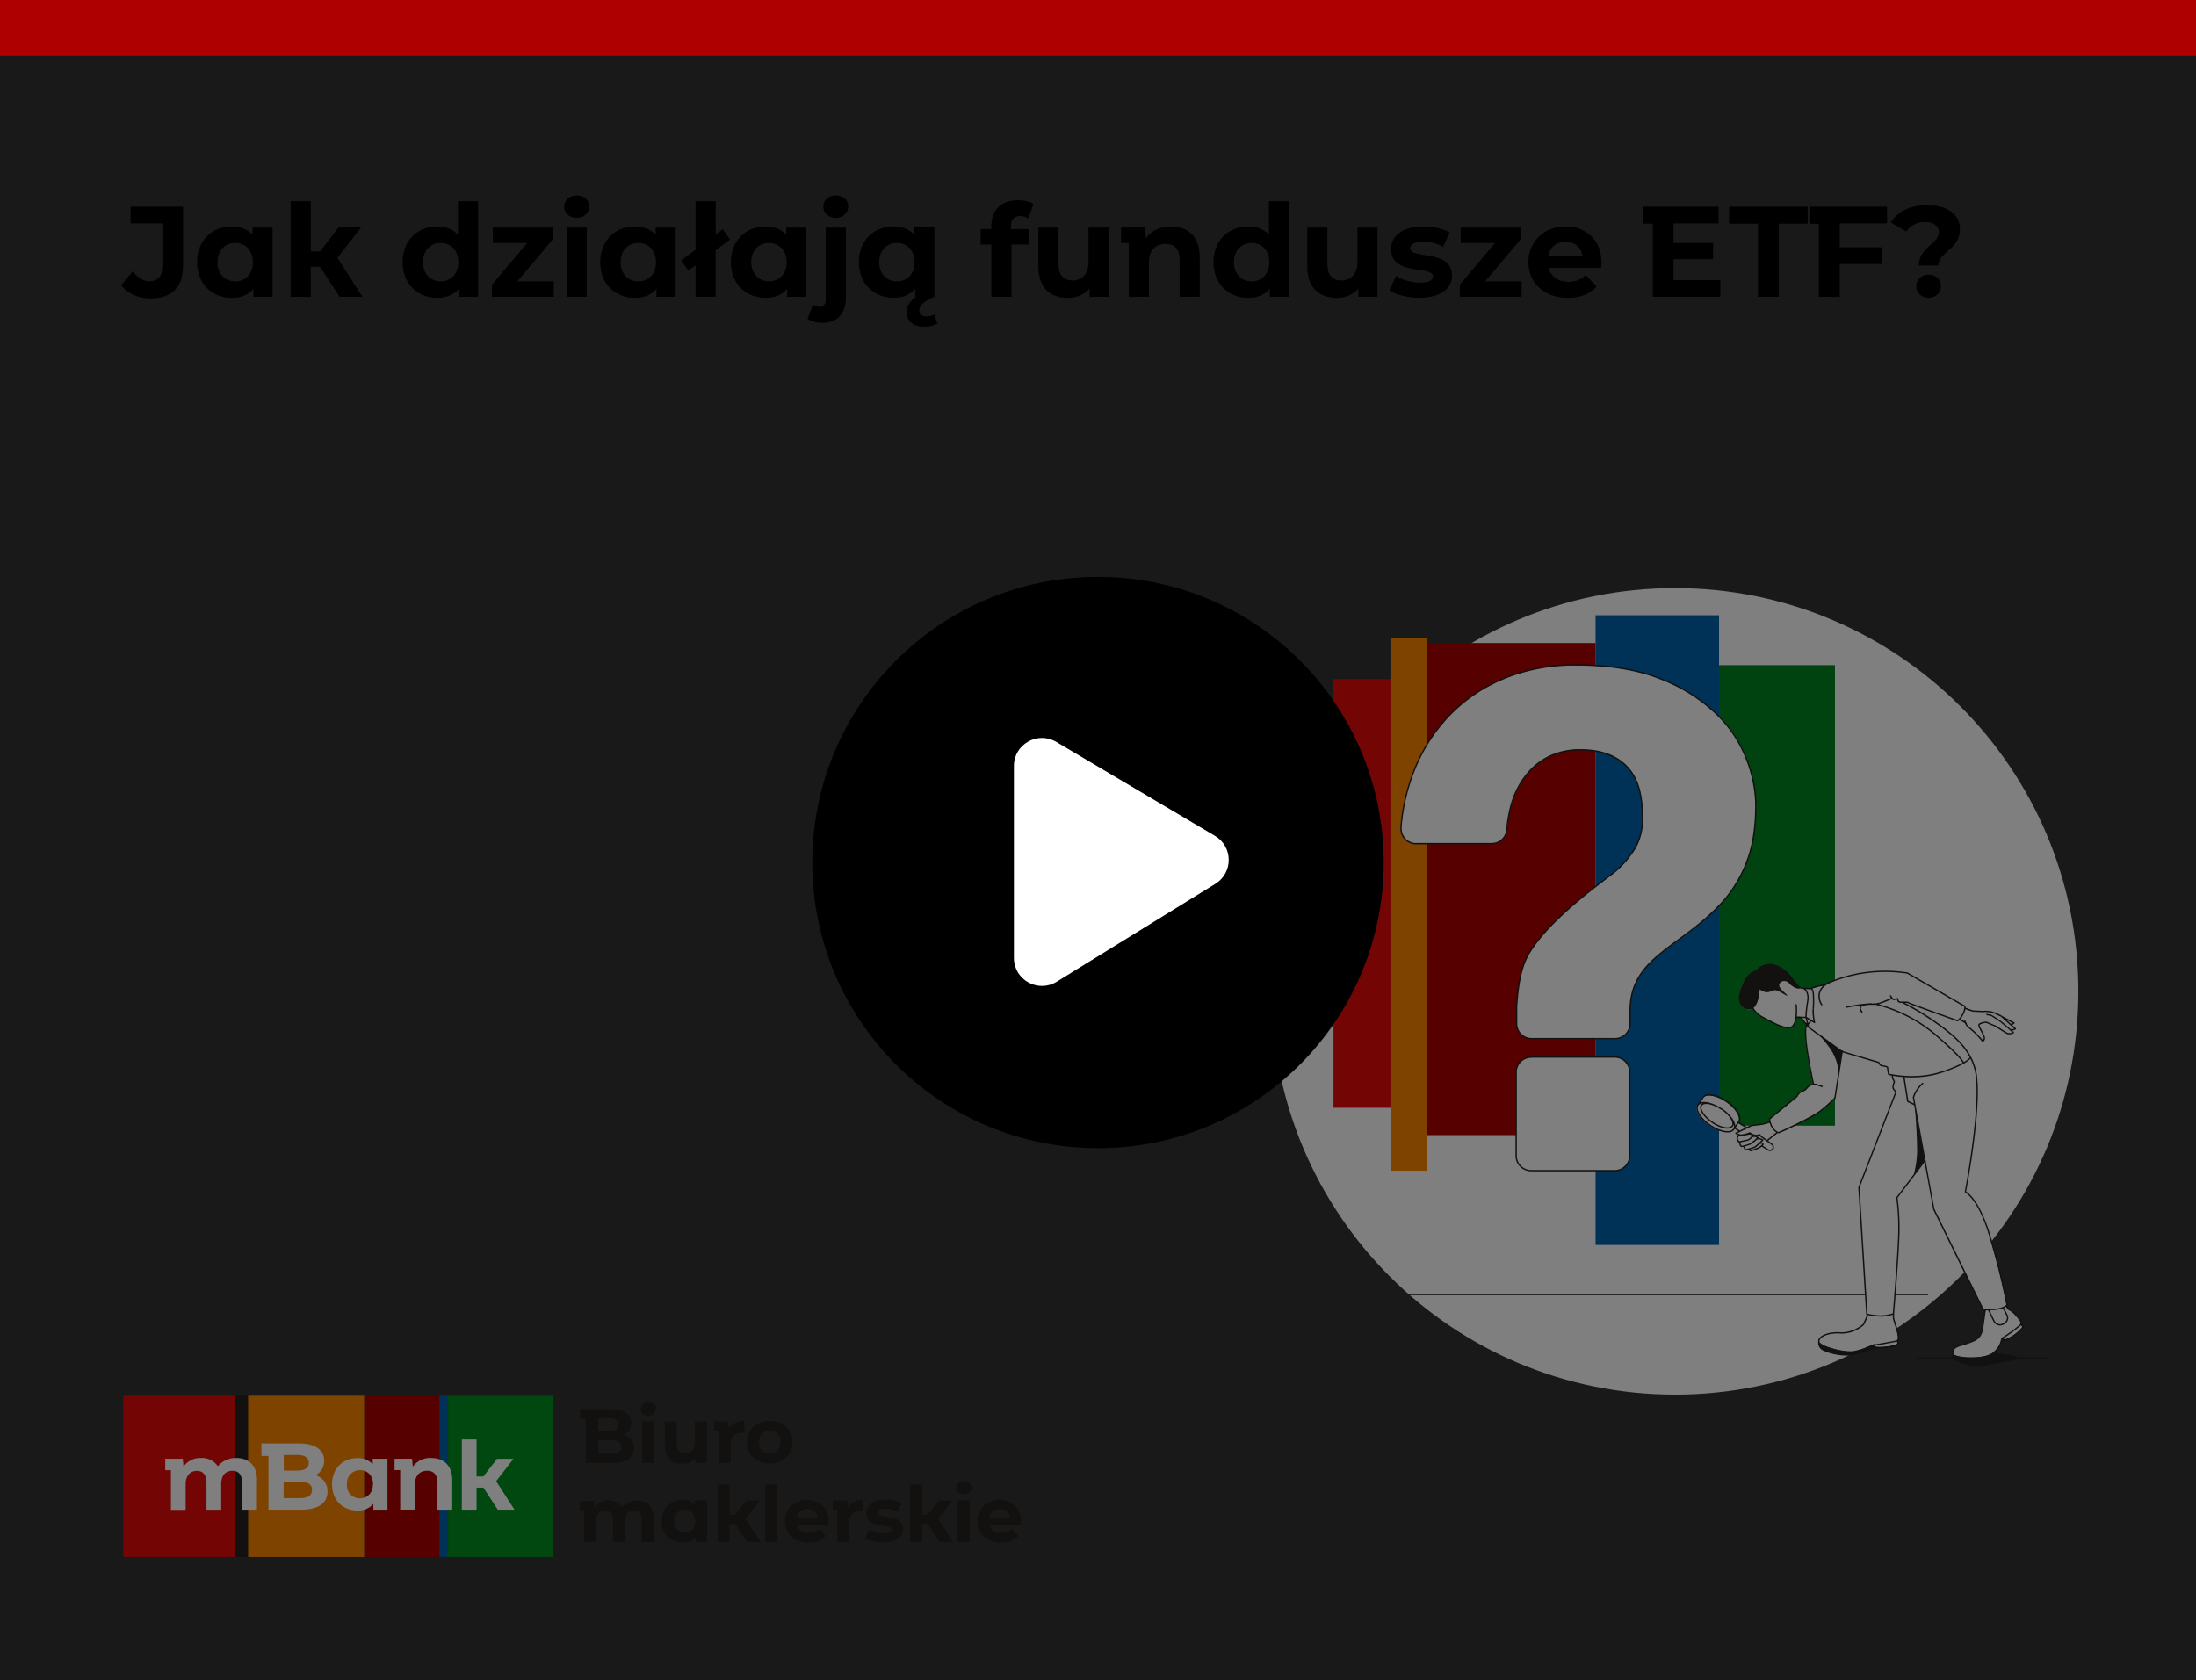 <svg xmlns="http://www.w3.org/2000/svg" viewBox="0 0 392 300"><rect x="0" y="0" width="392" height="300" fill="#333333" stroke="none"/><defs><mask id="a" x="2" y="2" width="388" height="296" maskUnits="userSpaceOnUse"><path fill="#d9d9d9" stroke-width="0" d="M2 2h388v296H2z"/></mask></defs><g mask="url(#a)"><path d="M299 249c39.77 0 72-32.24 72-72s-32.23-72-72-72-72 32.24-72 72 32.24 72 72 72z" fill="#fff"/><path d="M248.22 121.25h-10.18v76.54h10.18v-76.54z" fill="#e90a0a"/><path d="M254.71 113.93h-6.5v95.09h6.5v-95.09z" fill="#ff8600"/><path d="M284.82 114.81h-30.11v87.86h30.11v-87.86z" fill="#ae0000"/><path d="M327.55 118.76h-20.69v82.23h20.69v-82.23z" fill="#008520"/><path d="M306.86 109.85h-22.04v112.43h22.04V109.85z" fill="#0065b1"/><path d="M307.81 160.67c1.71-2.03 3.06-4.35 4-6.84 1.07-2.65 1.61-6.08 1.61-10.19-.07-2.74-.61-5.44-1.61-7.99-1.18-3.07-3-5.84-5.35-8.14a29.971 29.971 0 00-9.94-6.23c-4.11-1.67-9.23-2.51-15.23-2.51-4.4-.06-8.76.76-12.84 2.39-3.7 1.51-7.04 3.77-9.8 6.65-2.75 2.9-4.9 6.32-6.32 10.06a35.84 35.84 0 00-2.24 9.86c-.06.71.17 1.42.64 1.97s1.13.89 1.84.94h13.78c1.4 0 2.57-1.07 2.68-2.47.11-1.37.34-2.72.67-4.04.47-1.9 1.29-3.7 2.42-5.29a11.99 11.99 0 014.12-3.63c1.86-.94 3.92-1.41 6.01-1.36 3.43 0 6.13.95 8.06 2.84 1.93 1.88 2.9 4.84 2.9 8.78.16 2.01-.26 4.02-1.21 5.8-.95 1.59-2.15 3.02-3.55 4.24-.26.23-.81.65-1.57 1.21-3.52 2.68-10.86 8.21-13.98 13.66-1.49 2.55-1.91 6.13-2.13 9.3v3.11a2.69 2.69 0 002.63 2.71h14.88c1.48 0 2.69-1.21 2.69-2.69v-2.21c0-6.4 3.79-9.19 8.58-12.7 3.01-2.08 5.78-4.49 8.26-7.19h.02zm-19.57 28.08h-14.93c-1.48 0-2.67 1.19-2.67 2.67v14.93c0 1.48 1.19 2.67 2.67 2.67h14.93c1.48 0 2.67-1.2 2.67-2.67v-14.93c0-1.48-1.19-2.67-2.67-2.67zm71.74 49.32c.42-.34.81-.71 1.16-1.12l-.38-.55v-.06c.04-.17 0-.35-.09-.5-.29-.43-.62-.83-.98-1.21a3.82 3.82 0 00-1.14-.85h-.04c-.14-.17-.26-.36-.35-.57l-.05-.1.08-.08c-.87-4.55-2.01-9.04-3.41-13.45-1.76-5.23-3.57-6.47-3.91-6.65l-.09-.05v-.11c.25-1.34 2.47-13.3 2.03-19.57a9.76 9.76 0 00-1.03-4.17c-.98-1.93-2.55-3.85-7.03-6.91a46.543 46.543 0 00-4.9-2.92l-.53-.27h.61c.28-.04.56 0 .82.11.25.17 4.56 1.72 8.72 3.19 0 0 .07-.06.18-.17l.08-.08 1.21.73v.04c.14.33.38.61.69.8.85.7 1.63 1.48 2.32 2.33.23-.22.3-.56.16-.85-.15-.36-.32-.71-.5-1.06-.16-.26-.29-.55-.39-.83-.08-.38.49-.53 1.08-.66.39.02.76.13 1.09.34.26.13.52.23.8.31h.04c.15.1 1.51.98 1.98 1.27.37.16.79.12 1.12-.1l-.54-.47h.36c.19-.02.36-.08.53-.16l-.8-.72.25-.08c.12-.05.23-.11.33-.19l-2.06-1.08-.16-.13s-.85-.41-1.28-.61c-.59-.23-1.23-.32-1.86-.26-.35 0-.7 0-1.04-.04a6.46 6.46 0 00-.88 0c-.41-.1-.82-.23-1.21-.42l-.26-.1v-.34l-10.25-5.93c-4.61-.71-9.34-.16-13.67 1.6-.37.14-.71.33-1.03.57l-.09.07-.09-.07c-.78.14-1.55.35-2.3.61h-.04l-2.05-.25-.04-.07c-.11-.16-.23-.32-.37-.46-.33-.35-.63-.73-.91-1.11-.85-1.21-2.53-2.46-4-2.46h-.08c-.92.04-1.78.47-2.36 1.18l-.04.05h-.06c-.25.04-1.58.34-2.52 2.91-.53 1.45-.45 2.68.22 3.39.4.44 1.02.61 1.59.44.06-.02.12-.05.18-.08l.12-.07.07.11c.42.62.98 1.13 1.65 1.48l.49.25.08.04c1.29.7 2.9 1.56 3.97 1.56.29.02.58-.08.78-.28.34-.44.55-.98.58-1.54v-.13h.85v.12l1.01 1.3v.08c-.06.26-.11.52-.14.77-.28 2.33 1.21 9.07 1.34 9.8l.04.16h-.16c-.26.04-.51.14-.72.31-.14.11-.28.23-.38.37-.17.23-.41.4-.7.46-.44.17-.8.51-.99.94l-.04.05-4.84 3.99c0 .11.02.23.05.34v.13l-1.31.37-1.97.23-.98.48-1.43-.99.08-.12c.52-.8-.48-2.42-2.21-3.57-.77-.55-1.66-.92-2.59-1.1-.76-.11-1.31.03-1.56.41l-.91 1.35c-.26.38-.17.96.23 1.64a7.333 7.333 0 004.5 3.02c.77.13 1.36 0 1.61-.39l.18-.26.85.61-.55.26c.13.07.26.14.39.2l.17.06-.37.61a2 2 0 00.27.66h.28l-.05.2c-.02.05-.02.11 0 .17.11.37.23.45.34.47.08 0 .16-.02.23-.04l.3-.08-.12.28c.11.35.24.44.34.46.15-.01.29-.05.44-.1l.12-.04.06.11c.04.1.13.17.23.2.34-.09.67-.2.98-.34h.04c.19-.07.35-.14.42-.16.14-.06.26-.14.37-.25l.09-.08.1.08 1.04.68a.603.603 0 00.64-.98l-.85-.8 1.85-1.51.08.04c.08.04.17.08.26.09.04 0 5.96-2.66 7.56-3.96.87-.7 1.69-1.44 2.47-2.23 0 0 .32-2.06.68-4.43v-.05l.61-3.92 6.58 1.95.03.06c.05.12.26.52.61.53.31.01.62.1.89.24l.05.04v.08c.05.41.11.81.2 1.21.19.02.38.05.56.09h.15l-.08.47.38.74v.06c-.19.35-.25.74-.19 1.13.09.14.24.36.43.61l.05.07-6.65 17.08 1.41 22.64h.05l.17.04-.06.16c-.2.58-.44 1.15-.73 1.69a5.91 5.91 0 01-4.16 1.52c-2-.12-3.19.46-3.63.98-.15.16-.21.39-.16.61.18.64 3.36 1.72 5.53 1.72.27 0 .53-.02.8-.06 1.05-.19 2.07-.54 3.02-1.02l.34-.16.12-.05.28.47s.46.04 1.03.04c.49 0 .97-.04 1.45-.13.52-.1 1.03-.25 1.52-.47l-.1-.64.04-.05c.11-.13.16-.31.14-.48-.06-.5-.16-1-.31-1.48-.09-.29-.18-.61-.27-.85-.14-.43-.26-.82-.35-1.16v-.77c.04-.49.97-11.65.97-15.05.01-1.88-.1-3.76-.34-5.62v-.06l5.08-6.7 1.58 8.72 8.8 17.99h.34v.18c-.04.24-.32 2.36-.38 2.65-.01.13-.04.25-.07.37a2.742 2.742 0 01-1.7 2.42c-.62.28-1.26.5-1.91.7-1.26.4-1.76.61-1.67 1.55 0 .11.13.21.35.31.95.3 1.94.43 2.93.4 1.72 0 3.16-.31 3.83-.83.76-.53 1.29-1.33 1.51-2.23.03-.13.07-.25.13-.37l.13-.27.28.57.17-.08c.71-.29 1.39-.67 2-1.14V238z" fill="#fff"/><path d="M250.08 147.71h-.12.12zm8.57-19.92l-.08-.08.09.08zm9.8-6.65l-.04-.11.05.11zm43.36 32.72l-.11-.04.11.04zm-19.87-2.56l.1.06-.11-.06zm1.21-5.81h-.12.12zm-19.81 43.24v-.12c-.05 0-.1.04-.11.08l.11.04zm40.67 13.77c-.05-.04-.13-.03-.17.02s-.03.13.02.17l.14-.19zm2.24 1.79l-.07.1.06-.1zm-1.63.23c-.05-.04-.13-.02-.17.04-.04.05-.02.13.04.17l.13-.2zm-4.12-4.15c-.05-.04-.13-.02-.17.04s-.02.13.04.17l.13-.2zm1.18 1.06c.05.04.13.02.17-.04.04-.05.02-.13-.04-.17l-.13.2zm-1.29.6c.05.04.13.02.17-.04.04-.05.02-.13-.04-.17l-.13.2zm-.69-.74c-.05-.04-.13-.02-.17.04-.04.05-.02.13.04.17l.13-.2zm-6.71-4.06c-.04.05-.02.13.03.17.05.04.13.02.17-.03l-.2-.13zm6.4 4.32c-.04.05-.02.13.03.17.05.04.13.02.17-.03l-.2-.13zm-2.11-3.57l.07-.1s-.08-.02-.11-.01c-.04.02-.07.05-.07.09l.12.02zm-.01.04l-.07.1s.08.02.11.01c.04-.02.07-.05.07-.09l-.12-.02zm.01-.04l.07-.1s-.08-.02-.11-.01c-.04.02-.07.05-.07.09l.12.02zm-.01.04l-.07.1s.08.02.11.01c.04-.02.07-.05.07-.09l-.12-.02zm16.33-4.38c.01.07.08.11.14.09a.11.11 0 00.09-.14l-.23.05zm-.98-10.86c.01-.07-.02-.13-.09-.14-.07-.01-.13.03-.14.09l.23.05zm2.61 11.31c.06.02.13-.01.15-.08a.116.116 0 00-.08-.15l-.08.23zm-.66-.34l-.05.11h.01l.04-.11zm-2.78 1.03l-.03-.11h-.01l.05.11zm-1.03.98l.08.09.04-.04-.11-.05zm-4.88 4.01l-.08-.09s-.05.06-.04.1h.12zm.57 1.64l-.1.07.1-.07zm1.05.83v.12s.03 0 .05-.01l-.05-.11zm7.58-3.97l-.07-.1.08.1zm2.48-2.24l.08.08s.03-.04.03-.07l-.12-.02zm1.42-8.36a.125.125 0 00-.1-.14.125.125 0 00-.14.1l.23.04zm-15.12 16.52c-.05.04-.06.11-.02.17.04.05.11.06.17.02l-.15-.19zm.58-.11l.04-.11-.04.11zm.27.24l.09.08s.04-.09.01-.14l-.11.06zm-.7.6l.05.11h.02l-.06-.1zm-1.48.53v.12h.04l-.04-.11zm-.19-.36c-.02-.06-.1-.09-.16-.06s-.09.1-.06.16l.22-.1zm1.12-1.8c-.06.02-.1.09-.07.16.02.06.09.1.16.07l-.08-.23zm.65.02l.04-.11h-.03v.12zm.56.22l.09.08s.04-.07.03-.11c0-.04-.04-.07-.07-.08l-.04.11zm-1.41 1.28l.04.11.04-.02-.07-.1zm-1.57.47v.12h.03l-.03-.11zm-.25-.54c-.02-.07-.08-.1-.15-.08a.12.12 0 00-.08.15l.23-.07zm1.21-1.89c-.06.02-.1.09-.07.15.02.06.09.1.15.07l-.08-.23zm.65.03l.04-.11h-.04v.12zm.51.26l.08.08s.04-.06.04-.1c0-.04-.02-.07-.05-.09l-.06.1zm-1.3 1.09l.04.11s.02 0 .03-.01l-.07-.1zm-1.57.47v.12h.03l-.03-.11zm-.19-.77s.04-.13 0-.17a.124.124 0 00-.17 0l.17.17zm-.26-1.2c.04-.05.02-.13-.04-.17-.05-.04-.13-.02-.17.04l.2.13zm-.41.44l-.1-.06s-.02.06-.01.09l.11-.03zm.28.71l-.11.06s.04.04.07.05l.04-.11zm1.66-.32l.02.12s.03 0 .04-.02l-.07-.1zm.9-.77h.12s0-.05-.02-.07l-.1.07zm-1.94-.27c-.07 0-.11.06-.11.13s.06.11.13.11l-.02-.24zm6.3-.19c.05-.04.06-.12.02-.17a.125.125 0 00-.17-.02l.15.19zm-1.85 1.18c-.05.04-.06.12-.02.17.04.05.12.06.17.02l-.15-.19zm-1.2-.78c.06-.02.1-.09.07-.16a.118.118 0 00-.16-.07l.08.23zm-1.85-.45l.08-.09s-.08-.04-.12-.02l.04.11zm-1.54.4v.12h.01l-.02-.12zm-.97-.35l-.05-.11s-.07.05-.07.1.02.08.05.11l.07-.1zm2.82-1.38v-.12s-.04 0-.05.01l.05.11zm1.94-.23v.12h.03l-.04-.11zm1.34-.25c.07-.02.1-.08.08-.15-.02-.07-.08-.1-.15-.08l.07.23zm6.94-17.15c-.05-.04-.13-.02-.17.02-.04.05-.02.13.02.17l.14-.19zm5.93 4.45l-.07.1.04.02.04-.11zm6.54 1.93l.11-.04s-.04-.06-.08-.07l-.04.11zm1.56.91l-.11-.02v.04h.12v-.02zm.2 1.21l-.12.02s.04.08.09.09l.03-.11zm14.61-2.86c.02-.06 0-.13-.07-.16-.06-.02-.13 0-.16.07l.23.08zm-26.12-12.99c.07-.01.11-.07.1-.14s-.07-.11-.14-.1l.04.23zm-2.43.37c-.06.02-.1.09-.08.15.02.07.09.1.15.08l-.08-.23zm10.32 58.36c.02-.06-.01-.13-.07-.15-.06-.02-.13.01-.15.07l.23.08zm-.88 1.77l.08.09s.02-.02.03-.04l-.11-.05zm-1.59 4.83l.02.12-.02-.12zm3.44-1.21l.1-.06c-.03-.05-.1-.07-.16-.04l.05.11zm.27.45l-.1.06s.05.05.09.05v-.12h.01zm2.51-.08l.02.12-.02-.12zm1.54-.47l.05.11s.08-.07.07-.13l-.12.02zm-.08-.66l-.09-.08s-.04.06-.03.1h.12zm-.74-4.02h-.12v.03l.11-.03zm.12-.76c0-.07-.05-.12-.12-.12s-.12.05-.12.12h.24zm16.37-.65c0-.07-.04-.13-.1-.14-.07 0-.13.04-.14.1l.24.03zm3.26 5.45l-.11.05c.03.05.1.08.16.05l-.05-.11zm3.4-2.39l.09.08s.04-.1 0-.14l-.1.07zm-.39-.57l-.11-.03s0 .07.02.1l.1-.07zm-.08-.56l.1-.07-.1.07zm-.99-1.21l-.09.08.08-.08zm-1.15-.87l-.1.08.04.04.05-.11zm-.28-.66c-.03-.06-.1-.08-.16-.06-.06.03-.08.1-.05.16l.22-.1zm-.8-51.66c-.06-.03-.13 0-.16.05-.03.06 0 .13.05.16l.11-.21zm2.07 1.22l.08.09s.05-.07.04-.1-.03-.08-.07-.1l-.05.11zm-.57.12a.12.12 0 10-.07.23l.07-.23zm-8.14-2.86c-.06-.02-.13 0-.16.07-.02.06 0 .13.07.16l.09-.22zm1.38.62l-.04.11h.04v-.12zm1.93.06v.12h.01v-.12zm1.87.26l.05-.11-.04.11zm1.29.61l.08-.09s-.02-.01-.03-.02l-.05.11zm2.47 2.23l.06.1s.05-.05.06-.09c0-.04-.01-.07-.04-.1l-.08.09zm-.9.03c-.07-.01-.13.02-.14.09-.01.07.02.13.09.14l.05-.23zm-4.16-2.71c-.07-.01-.13.03-.14.09-.01.07.02.13.09.14l.05-.23zm.79.3l.07-.1-.04-.02-.02.11zm3.93 3.05l.07.1s.05-.05.05-.09c0-.04-.01-.07-.04-.1l-.08.09zm-1.21.11l-.06.1h.01l.05-.11zm-2.01-1.28l.07-.1-.04-.02-.03.12zm-2.06 1.84l-.11.04v.02l.11-.05zm-.21.87l-.1.07s.11.06.16.02l-.07-.1zm-2.3-2.33l.08-.09h-.01l-.07.1zm-.76-1.31a.11.11 0 00-.14-.09.11.11 0 00-.09.14l.23-.05zm-25.77-2.81c.04.05.11.07.17.04.05-.04.07-.11.04-.17l-.2.13zm15.39-5.71l.06-.1s-.02-.01-.04-.01l-.02.12zm10.28 5.95h.12s-.02-.08-.06-.1l-.06.1zm-.41 1.42l-.1-.07v.01l.11.05zm-.89 1.13l-.04.11s.08 0 .11-.02l-.07-.1zm-11.87-4.48a.117.117 0 00-.16-.05c-.06.03-.08.1-.05.16l.22-.1zm23.26 58.77s.05-.12 0-.17a.115.115 0 00-.17 0l.16.18zm-1.6 1.15l.07.1-.07-.1zm-1.82 1.11c-.05.04-.07.11-.03.17.04.05.11.07.17.03l-.14-.2zm-2.31-4.92c-.03-.06-.1-.09-.16-.06s-.08.1-.06.16l.22-.1zm2.38 2.56v-.12s-.04 0-.05.01l.05.11zm.05 0v.12s.04 0 .06-.01l-.06-.11zm.19-2.88c-.03-.06-.1-.08-.16-.06-.06.03-.08.1-.06.16l.22-.1zm-23.25 6.47c-.07 0-.11.07-.11.13 0 .07.07.11.13.11l-.02-.24zm4.28-.52c.07-.02.1-.08.09-.14a.12.12 0 00-.14-.09l.06.23zm-26.05-60.12c-.02-.06-.1-.09-.16-.07s-.09.1-.07.16l.22-.09zm8.01.02c0-.07-.07-.11-.13-.11-.07 0-.11.07-.11.13l.24-.03zm.22-3.29c-.06-.02-.13 0-.16.07-.02.06 0 .13.07.16l.08-.22zm.89.34v.12h.02l-.02-.12zm.54 5.2h-.12s.02.08.06.1l.06-.1zm1.52.92l-.06.1s.1.02.13 0a.13.13 0 00.05-.13l-.11.03zm-.41-6.1c-.04-.06-.11-.08-.16-.04s-.08.11-.04.16l.2-.12zm-1.94 5.1c-.04-.05-.11-.06-.17-.02-.05.04-.06.11-.02.17l.19-.15zm1.28 1.83l-.1.07s.1.06.15.04c.05-.02.08-.08.07-.14l-.11.03zm-.45-1.75l.11-.03a.117.117 0 00-.11-.09v.12zm-1.77-.12c-.07 0-.12.05-.12.12s.05.12.12.12v-.24zm2.77-4.87c.07 0 .12-.05.13-.11a.13.13 0 00-.11-.13v.24zm-1.53-.32a.13.13 0 00-.13.11c0 .07.05.12.11.13v-.24zm10.41 4.43c.04.05.11.06.17.02.05-.04.06-.11.02-.17l-.19.15zm5.55-2.45c.06-.03.08-.1.05-.16s-.1-.08-.16-.05l.11.22zm-8.19 1.36c-.07.01-.11.07-.1.14.01.07.07.11.14.1l-.04-.23zm3.29-.37v-.12.12zm1.17.04c.07 0 .11-.06.11-.13s-.06-.11-.13-.11l.02.24zm9.21 14.18s.05-.12.01-.17c-.04-.05-.12-.05-.17-.01l.16.18zm-1.74 2.39l-.11-.04v.06l.12-.02zm3.63 19.96l-.12.02s0 .02.01.03l.11-.05zm8.85 17.99l-.11.05s.07.07.11.07v-.12zm4.23-.87l.09.08s.04-.07.02-.1l-.12.02zm-7.43-20.19l-.12-.02c-.01.05.02.11.07.13l.05-.11zm2.04-19.67h-.12.12zm-13.15-14.24c-.06-.03-.13 0-.16.05-.03.06 0 .13.05.16l.11-.22zm4 28.37c.04-.05.03-.13-.02-.17a.125.125 0 00-.17.02l.19.14zm-5.11 6.58l-.1-.07s-.02.06-.02.09l.12-.02zm-.62 20.71l.04.11s.07-.05.08-.1h-.12zm-4.75.09h-.12c0 .06.04.11.09.11l.02-.11zm-1.41-22.64l-.11-.04v.05h.12zm6.6-17.03l.11.04s0-.08-.02-.12l-.1.07zm-.27-1.86l.11.04s.01-.07 0-.1l-.11.05zm-.38-.75l-.12-.02s0 .05.01.07l.11-.05zm.18-.36a.125.125 0 00-.1-.14.125.125 0 00-.14.1l.24.04zm2 .15c-.01-.07-.07-.11-.14-.1-.07.01-.11.07-.1.14l.24-.04zm.57 4.48l-.12.02s.03.07.07.09l.05-.11zm1.23.71c.06.03.13 0 .16-.06s0-.13-.06-.16l-.1.22zm8.1-15.46a.125.125 0 00-.16.04c-.04.06-.01.13.04.16l.12-.21zm1.05.89c.06.04.13.01.16-.04s.01-.13-.04-.16l-.12.21zm-28.17-.06c-.07 0-.12.05-.12.12s.05.12.12.12v-.24zm.66-.52c.03-.06 0-.13-.05-.16-.06-.03-.13 0-.16.05l.22.11zm11.19-3.09c-.07-.02-.13.02-.14.09s.02.13.09.14l.05-.23zm15.78 10.68c-.01.07.03.13.1.14.07.01.13-.03.14-.1l-.23-.05zm-8.03 52.57c-.07 0-.12.05-.12.12s.05.12.12.12v-.24zm23.06.24c.07 0 .12-.05.12-.12s-.05-.12-.12-.12v.24zm-27.16-11.59c-.07 0-.12.05-.12.12s.05.12.12.12v-.24zm5.83.23c.07 0 .12-.05.12-.12s-.05-.12-.12-.12v.24zm-92.61-.23c-.07 0-.12.05-.12.12s.05.12.12.12v-.24zm81.4.23c.07 0 .12-.05.12-.12s-.05-.12-.12-.12v.24zm-80.08-80.72c-.68 0-1.34-.28-1.82-.76l-.17.17c.53.53 1.24.83 1.99.83v-.24zm-1.83-.77c-.48-.49-.75-1.15-.75-1.83h-.24c0 .75.29 1.47.82 2l.17-.17zm-.75-1.83v-.22h-.24v.22h.24zm0-.2a35.55 35.55 0 012.23-9.82l-.22-.08c-1.21 3.17-1.97 6.5-2.24 9.89l.24.02zm2.23-9.82c1.42-3.73 3.56-7.13 6.31-10.02l-.17-.17a30.237 30.237 0 00-6.35 10.1l.22.08zm6.31-10.02c2.75-2.87 6.08-5.12 9.76-6.62l-.09-.22a28.684 28.684 0 00-9.85 6.68l.17.17zm9.76-6.63a33.15 33.15 0 0112.79-2.41v-.24c-4.41-.05-8.79.77-12.88 2.43l.09.22zm12.79-2.41c6.01 0 11.07.84 15.18 2.51l.09-.22c-4.15-1.69-9.24-2.53-15.27-2.53v.24zm15.19 2.51c3.68 1.41 7.05 3.54 9.89 6.27l.17-.17c-2.87-2.75-6.26-4.9-9.98-6.32l-.08.22zm9.89 6.27c2.35 2.27 4.16 5.03 5.32 8.09l.22-.08a22.723 22.723 0 00-5.38-8.18l-.17.17zm5.33 8.09c1 2.54 1.54 5.23 1.61 7.96h.24c-.07-2.76-.61-5.48-1.62-8.04l-.22.09zm1.6 7.95c0 4.12-.54 7.51-1.61 10.15l.22.09c1.09-2.68 1.63-6.1 1.63-10.24h-.24zm-1.6 10.16c-.94 2.47-2.28 4.76-3.98 6.78l.19.16c1.71-2.04 3.07-4.36 4.02-6.85l-.22-.08zm-3.98 6.77c-3.78 4.31-7.97 6.77-11.24 9.43-1.64 1.33-3.04 2.7-4.04 4.37s-1.58 3.64-1.58 6.15h.24c0-2.47.58-4.39 1.55-6.02.98-1.64 2.36-2.99 3.98-4.31 3.25-2.63 7.48-5.14 11.27-9.46l-.18-.16zm-16.86 19.96v2.21h.24v-2.21h-.24zm0 2.21a2.57 2.57 0 01-2.57 2.57v.24c1.55 0 2.81-1.26 2.81-2.81h-.24zm-2.58 2.57H273.4v.24h14.88v-.24zm-14.88 0a2.56 2.56 0 01-2.56-2.57h-.24c0 1.55 1.25 2.81 2.8 2.81v-.24zm-2.56-2.57v-3.1h-.24v3.1h.24zm0-3.09c.25-3.7.74-6.88 2.11-9.23l-.21-.12c-1.4 2.41-1.89 5.65-2.14 9.34l.24.02zm2.11-9.24c1.91-3.28 5.41-6.65 8.63-9.37 1.61-1.36 3.14-2.56 4.37-3.49 1.22-.94 2.14-1.61 2.51-1.94l-.16-.18c-.36.32-1.27.99-2.5 1.93s-2.77 2.14-4.38 3.5c-3.23 2.72-6.76 6.13-8.69 9.44l.21.12zm15.52-14.81c1.41-1.22 2.62-2.66 3.58-4.26l-.2-.13c-.94 1.58-2.14 3-3.53 4.21l.16.18zm3.58-4.26c.96-1.8 1.39-3.84 1.22-5.87l-.24.02c.16 1.99-.26 3.98-1.19 5.74l.21.11zm1.22-5.87c0-3.97-.97-6.94-2.94-8.86l-.17.17c1.9 1.87 2.87 4.75 2.87 8.69h.24zm-2.93-8.86c-1.96-1.92-4.69-2.87-8.15-2.87v.24c3.41 0 6.07.94 7.98 2.8l.17-.17zm-8.15-2.87c-2.11-.05-4.19.41-6.06 1.37l.11.22c1.84-.94 3.88-1.4 5.95-1.34v-.24zm-6.06 1.37c-1.66.88-3.08 2.14-4.16 3.67l.2.14c1.06-1.5 2.46-2.73 4.08-3.59l-.11-.21zm-4.17 3.67a15.741 15.741 0 00-2.44 5.33l.23.06c.46-1.88 1.28-3.67 2.4-5.25l-.2-.14zm-2.44 5.33c-.34 1.34-.56 2.7-.67 4.07l.24.02c.11-1.36.33-2.71.67-4.03l-.23-.06zm-.67 4.06a2.562 2.562 0 01-2.51 2.31v.24c1.43-.03 2.6-1.11 2.75-2.53l-.24-.02zm-2.51 2.32h-13.57v.25h13.57v-.25zm7 38.34h14.89v-.24h-14.89v.24zm14.89 0c.68 0 1.33.26 1.81.74l.17-.17c-.53-.53-1.24-.82-1.99-.82v.24zm1.81.75c.48.48.76 1.13.76 1.81h.24c0-.74-.3-1.46-.83-1.98l-.17.17zm.76 1.81v14.92h.24v-14.92h-.24zm0 14.92a2.57 2.57 0 01-2.57 2.57v.24c1.55 0 2.81-1.26 2.81-2.81h-.24zm-2.57 2.57h-14.9v.24h14.9v-.24zm-14.9 0a2.57 2.57 0 01-2.57-2.57h-.24c0 1.55 1.25 2.81 2.81 2.81v-.24zm-2.57-2.57v-14.9h-.24v14.9h.24zm0-14.89a2.56 2.56 0 012.57-2.56v-.24c-1.55 0-2.81 1.25-2.81 2.81h.24zm2.68-2.65v-.02l-.22-.08v.02l.22.08zm40.43 13.9l2.31 1.69.14-.19-2.31-1.69-.14.19zm2.32 1.7c.11.07.19.17.22.3l.23-.05a.706.706 0 00-.32-.45l-.13.2zm.22.31c.03.13 0 .26-.06.37l.2.13c.1-.16.14-.36.09-.55l-.23.05zm-.06.36c-.14.22-.44.29-.67.14l-.13.2c.34.22.79.12 1-.22l-.2-.13zm-.68.15l-1.05-.68-.13.2 1.05.68.13-.2zm-5.31-4.64l1.32.86.13-.2-1.32-.86-.13.2zm.17 1.26l-.82-.54-.13.2.82.54.13-.2zm-7.34-4.47l.91-1.35-.2-.13-.91 1.35.2.13zm.91-1.35c.23-.34.77-.48 1.52-.35.74.12 1.63.49 2.51 1.07l.13-.2c-.89-.61-1.82-.98-2.6-1.12-.77-.13-1.44-.01-1.75.46l.2.13zm4.03.72c.88.59 1.55 1.28 1.94 1.92.39.65.47 1.2.24 1.54l.2.13c.31-.47.17-1.14-.23-1.8-.41-.67-1.11-1.39-2.01-1.99l-.13.2zm2.17 3.47l-.91 1.35.2.13.91-1.35-.2-.13zm-3.09-2.12c.88.6 1.55 1.29 1.94 1.93.4.65.47 1.19.24 1.54l.2.13c.31-.47.17-1.13-.23-1.79-.41-.67-1.12-1.39-2.01-2l-.14.2zm2.18 3.47c-.23.34-.77.48-1.52.36-.74-.12-1.63-.49-2.51-1.07l-.13.2c.89.6 1.82.98 2.6 1.11.77.13 1.44 0 1.75-.46l-.2-.13zm-4.02-.72c-.88-.59-1.55-1.28-1.94-1.92-.4-.65-.47-1.2-.24-1.54l-.2-.13c-.31.47-.17 1.13.23 1.8.41.67 1.12 1.39 2.01 1.99l.13-.2zm-2.18-3.46c.23-.34.76-.47 1.51-.34.74.13 1.63.5 2.5 1.09l.13-.2c-.89-.6-1.82-.99-2.6-1.13-.77-.13-1.44-.03-1.75.44l.2.13zm4.2.67V198l-.23-.04v.04l.23.04zm-.18.04c.75.5 1.34 1.1 1.69 1.64.17.27.28.52.32.74.04.22 0 .39-.08.52l.19.14c.14-.2.17-.44.13-.7s-.17-.54-.35-.83c-.37-.58-.98-1.19-1.76-1.71l-.13.2zm1.92 2.9c-.1.13-.25.22-.47.27-.22.04-.49.04-.8-.02-.62-.11-1.39-.43-2.14-.94l-.13.2c.77.52 1.57.86 2.23.98.33.06.64.07.89.01s.47-.17.61-.36l-.19-.14zm-3.4-.69c-.75-.51-1.34-1.1-1.69-1.64-.17-.27-.28-.52-.32-.74-.04-.22 0-.38.09-.51l-.19-.14c-.14.19-.17.44-.13.7.04.26.17.54.35.82.37.58.98 1.19 1.76 1.71l.13-.2zm-1.92-2.89c.1-.13.25-.22.47-.26.22-.04.49-.04.8.03.62.12 1.38.44 2.13.95l.13-.2c-.77-.52-1.56-.86-2.22-.98-.33-.07-.64-.08-.89-.03-.26.05-.47.16-.61.35l.19.14zm3.58.64V198l-.23-.04v.04l.23.04zm16.32-4.43c.08-.02.12-.02.12-.02v-.02s0-.04-.01-.06l-.05-.24c-.05-.21-.11-.51-.19-.88-.15-.74-.35-1.75-.54-2.83a59.61 59.61 0 01-.49-3.29c-.11-1.05-.16-1.97-.09-2.57l-.24-.03c-.08.64-.02 1.58.09 2.63.11 1.05.29 2.22.49 3.31.19 1.09.39 2.1.54 2.84.08.37.14.67.19.88l.05.24c0 .03.01.05.01.06v.02l.11-.02zm-1.25-9.93c.04-.31.1-.6.16-.91l-.23-.05c-.07.31-.12.61-.16.92l.24.03zm2.84 10.19l-.69-.23-.08.23.69.23.08-.23zm-.68-.23a1.8 1.8 0 00-1.84.22l.14.19a1.59 1.59 0 011.6-.19l.1-.22zm-1.84.21c-.26.2-.38.38-.49.5-.11.12-.23.22-.53.31l.07.23c.35-.1.51-.23.65-.38.13-.15.22-.29.46-.47l-.14-.19zm-1.04.82c-.48.2-.87.57-1.09 1.04l.22.1c.19-.42.53-.75.96-.92l-.09-.22zm-1.05 1l-4.88 4 .15.19 4.88-4-.15-.19zm-4.93 4.11c.04.61.25 1.19.58 1.7l.2-.13c-.31-.47-.5-1.01-.54-1.58l-.24.02zm.59 1.69c.28.41.56.63.77.75.11.06.2.09.26.11.03 0 .06.01.08.02h.03v-.24h.01-.01s-.03 0-.05-.01a.808.808 0 01-.21-.09c-.18-.1-.43-.29-.68-.67l-.2.13zm1.15.77l.05.11h.01s.03-.01.05-.02c.04-.02.11-.05.19-.08.17-.08.41-.19.7-.32.59-.27 1.39-.64 2.23-1.06.85-.41 1.75-.87 2.54-1.31.79-.43 1.47-.85 1.88-1.19l-.15-.19c-.39.32-1.06.73-1.84 1.16-.79.43-1.68.89-2.53 1.3s-1.64.79-2.23 1.06c-.29.14-.53.25-.7.32-.08.04-.15.07-.19.08-.02.01-.04.02-.05.02h-.01l.05.11zm7.65-3.88c.88-.7 1.71-1.45 2.49-2.24l-.17-.17c-.77.79-1.6 1.54-2.47 2.23l.15.19zm2.41-2.33l.12.02V196c0-.04.01-.09.02-.16.02-.14.05-.35.1-.61.08-.52.19-1.25.32-2.08.26-1.67.58-3.76.84-5.47l-.23-.04c-.26 1.7-.58 3.8-.84 5.47-.13.83-.24 1.56-.32 2.08-.04.26-.07.47-.1.61-.01.07-.02.13-.02.16v.04s0 .01.12.03zm-13.63 8.25l.07.1s.02-.02.04-.03c.03-.02.07-.05.12-.07s.1-.05.14-.06c.05-.01.07-.01.08 0l.07-.23a.541.541 0 00-.22 0c-.07.02-.13.05-.19.08-.05.03-.11.07-.14.09-.02.01-.03.02-.04.03h-.01l.07.1zm.47-.09c.09.04.17.1.22.19l.21-.11a.623.623 0 00-.34-.3l-.08.23zm.22.05c-.2.23-.43.43-.68.58l.13.2c.28-.17.53-.38.74-.63l-.18-.16zm-.66.58c-.47.2-.97.37-1.46.52l.07.23c.5-.15 1-.33 1.48-.53l-.09-.22zm-1.43.51s-.03 0-.06-.04a.76.76 0 01-.13-.2l-.22.1c.05.11.11.21.17.27.07.07.14.11.23.11v-.24zm1.01-1.82c.18-.07.37-.1.56-.08v-.24c-.21-.01-.43.02-.64.1l.08.23zm.53-.09c.08.02.22.08.34.13.06.02.11.04.15.06.02 0 .04.01.05.02h.01l.04-.11.04-.11h-.01s-.03-.01-.05-.02c-.04-.02-.1-.04-.16-.06-.12-.05-.26-.1-.36-.13l-.07.23h.01zm.52.02c-.44.46-.91.89-1.41 1.28l.15.19c.51-.4.99-.83 1.43-1.3l-.17-.17zm-1.38 1.26c-.51.19-1.03.34-1.55.46l.05.23c.53-.13 1.06-.28 1.58-.47l-.08-.23zm-1.52.46s-.05 0-.09-.06c-.05-.06-.1-.17-.16-.35l-.23.07c.06.2.13.34.2.43.08.1.17.15.28.15v-.24zm1.04-2.08c.18-.06.37-.09.56-.08v-.24c-.21 0-.43.02-.64.1l.08.23zm.52-.09c.17.07.34.16.5.25l.13-.2c-.17-.1-.35-.19-.53-.27l-.09.22zm.47.06c-.4.4-.83.76-1.29 1.08l.14.2c.47-.33.91-.7 1.32-1.11l-.17-.17zm-1.26 1.07c-.5.19-1.02.34-1.55.46l.05.23c.53-.13 1.06-.28 1.57-.47l-.08-.23zm-1.52.46s-.05 0-.09-.06c-.05-.06-.1-.16-.16-.35l-.23.07c.05.2.12.34.2.43s.17.15.28.15v-.24zm-.25-.42c-.03-.08 0-.17.05-.23l-.17-.17c-.12.13-.16.31-.11.48l.23-.08zm-.4-1.55l-.31.5.2.13.31-.5-.2-.13zm-.33.59c.07.26.17.5.29.74l.21-.12c-.12-.22-.21-.44-.28-.68l-.23.06zm.36.79h.15c.05 0 .13-.02.2-.04.16-.03.37-.07.57-.11.2-.04.4-.08.55-.12.07-.02.14-.03.18-.04.02 0 .04 0 .05-.01h.01l-.02-.12-.02-.11h-.01s-.03 0-.05.01c-.04.01-.1.02-.18.04-.15.03-.35.08-.55.12l-.56.11c-.08.01-.14.02-.19.03h-.06.02l-.08.23zm1.7-.43c.04.07.07.1.07.1s.02-.02.03-.02c.02-.02.06-.04.1-.07.08-.06.2-.14.32-.23.11-.08.23-.18.32-.26.04-.04.08-.08.11-.13.02-.02.03-.04.04-.07.01-.02.02-.05.02-.1l-.24.02v-.02s0 .01-.01.02c-.02.02-.05.05-.08.1-.08.07-.19.16-.3.25-.11.08-.22.16-.31.22-.04.03-.08.05-.1.07-.01 0-.02.01-.03.02l.07.1zm1-.84a.864.864 0 00-.95-.35l.06.23c.26-.07.54.04.7.26l.2-.14zm-.95-.36c-.36.09-.73.14-1.09.17l.02.24c.38-.02.76-.08 1.13-.17l-.06-.23zm5.06-.22l-1.7 1.37.15.19 1.7-1.37-.15-.19zm-2.97.37c-.58.2-1.23.08-1.7-.32l-.16.18c.53.46 1.27.6 1.93.37l-.08-.23zm-1.82-.35c-.49.19-.99.32-1.51.4l.04.24c.53-.08 1.06-.22 1.56-.41l-.09-.22zm-1.48.4c-.33-.03-.65-.14-.92-.33l-.14.2c.31.21.67.34 1.04.37l.02-.24zm-.94-.12l2.83-1.39-.11-.22-2.83 1.39.11.22zm2.78-1.37l1.94-.23-.03-.24-1.94.23.03.24zm1.97-.24l1.31-.37-.07-.23-1.31.37.07.23zm8.1-17.32l6.01 4.36.14-.19-6.01-4.36-.14.19zm6.04 4.37l6.53 1.93.07-.23-6.54-1.93-.07.23zm6.57 1.82l-.11.04v.03c0 .02.02.04.04.07.03.06.07.14.13.23.11.16.31.35.58.35v-.24c-.15 0-.28-.11-.38-.25a.999.999 0 01-.11-.19c-.01-.02-.02-.05-.03-.06v-.02l-.11.04zm.64.72c.19 0 .41.05.59.11.08.03.15.06.19.09.02.01.03.02.03.02s-.02-.02 0-.06l.23.05a.168.168 0 00-.04-.14.218.218 0 00-.09-.07.981.981 0 00-.25-.11c-.19-.07-.44-.12-.67-.12v.24zm.8.21c.05.41.11.82.2 1.22l.23-.05c-.08-.4-.15-.79-.2-1.2l-.24.03zm.32 1.19l-.03.11h.01s.02 0 .04.01c.04 0 .09.02.16.04.14.03.35.07.62.11.53.09 1.29.19 2.2.24 1.81.1 4.21 0 6.55-.82l-.08-.23c-2.3.8-4.67.9-6.46.8-.89-.05-1.64-.15-2.17-.24-.26-.04-.47-.08-.61-.11-.07-.02-.13-.02-.16-.04-.02 0-.03 0-.04-.01h-.01l-.03.11zm9.57-.29c2.33-.81 3.58-1.43 4.25-1.87.34-.22.53-.38.64-.5.05-.06.09-.1.11-.14.01-.02.02-.03.02-.04v-.01l-.11-.04-.11-.04s0 .01-.01.02c-.01.02-.04.05-.09.1-.1.1-.28.25-.6.46-.65.41-1.88 1.04-4.2 1.84l.08.23h.01zm-21.12-15.8c-.81.14-1.61.35-2.39.61l.08.23c.77-.26 1.55-.46 2.35-.6l-.04-.23zm7.7 58.89c-.21.62-.47 1.22-.76 1.8l.22.11c.3-.59.56-1.2.77-1.83l-.23-.08zm-.73 1.77a5.893 5.893 0 01-4.06 1.48v.24c1.55.04 3.06-.5 4.22-1.54l-.16-.18zm-4.06 1.47c-1.28-.08-2.31.14-3 .48-.34.17-.61.38-.77.6-.16.22-.23.47-.16.71l.23-.07c-.04-.14 0-.32.13-.5s.36-.37.68-.53c.64-.32 1.63-.53 2.88-.46v-.24zm-3.93 1.79c.04.13.16.26.29.37.14.11.34.23.57.34.46.23 1.06.45 1.72.64 1.31.37 2.87.61 3.92.43l-.04-.23c-1 .17-2.51-.05-3.82-.42-.65-.19-1.24-.4-1.68-.62-.22-.11-.4-.22-.53-.32s-.2-.19-.21-.25l-.23.07zm6.51 1.77c1.21-.24 2.38-.65 3.47-1.22l-.11-.21c-1.07.56-2.22.96-3.41 1.2l.05.23zm3.31-1.26l.27.45.2-.13-.27-.44-.2.13zm.36.5c.85.08 1.7.05 2.54-.08l-.04-.24c-.82.13-1.66.16-2.48.08l-.02.24zm2.55-.08c.53-.11 1.06-.26 1.56-.47l-.09-.22c-.49.2-1 .35-1.51.46l.05.23zm1.63-.6l-.08-.67-.24.03.08.67.24-.03zm-.12-.57a.8.8 0 00.21-.62l-.24.02c.01.16-.04.32-.15.44l.17.16zm.22-.63a8.83 8.83 0 00-.32-1.51l-.23.07c.14.48.25.97.31 1.47l.24-.03zm-.32-1.5c-.23-.74-.47-1.45-.61-1.99l-.23.05c.13.55.38 1.28.61 2l.23-.07zm-.6-1.97v-.77h-.24v.77h.24zm16.25-1.42l-.12-.02v.02s0 .04-.01.08c0 .07-.02.16-.04.28-.03.23-.07.55-.12.88-.09.66-.19 1.35-.22 1.51l.23.05c.04-.17.13-.87.22-1.52.04-.33.09-.65.12-.88.02-.12.03-.22.04-.28 0-.04 0-.06.01-.08v-.02l-.12-.02zm-.51 2.75c-.04.2-.07.44-.11.67-.04.23-.1.48-.2.72-.2.47-.58.95-1.37 1.3l.1.22c.85-.38 1.27-.89 1.49-1.43.11-.26.17-.53.22-.77.05-.25.07-.46.11-.66l-.23-.05zm-1.69 2.69c-.59.26-1.11.44-1.57.58-.46.14-.86.26-1.18.38-.32.13-.58.28-.75.5-.17.23-.24.53-.2.92l.24-.02c-.03-.35.03-.59.16-.76.13-.17.34-.31.65-.43.31-.13.69-.23 1.16-.38.46-.14 1-.32 1.6-.59l-.1-.22zm-3.7 2.4c.02.17.16.29.32.38.17.09.41.17.68.24.56.13 1.3.22 2.09.24.79.02 1.64-.03 2.39-.16.75-.13 1.43-.36 1.87-.7l-.15-.19c-.4.31-1.03.52-1.76.65s-1.56.18-2.34.16c-.78-.02-1.51-.1-2.04-.23-.27-.07-.48-.14-.62-.22-.16-.08-.2-.15-.2-.19l-.24.02zm7.36-.01c.86-.67 1.22-1.31 1.4-1.82.09-.25.14-.47.2-.64.05-.17.1-.26.15-.29l-.14-.2c-.13.09-.19.26-.24.42-.05.17-.1.38-.19.62-.17.47-.51 1.08-1.33 1.72l.15.19zm1.57-2.8l.24.49.22-.11-.24-.49-.22.11zm.4.54l.2-.08-.1-.22-.2.08.1.22zm.2-.08c.74-.3 1.43-.7 2.06-1.18l-.14-.19c-.61.47-1.29.85-2 1.15l.09.22zm2.06-1.19c.43-.35.83-.74 1.18-1.16l-.19-.16c-.35.41-.73.79-1.15 1.13l.15.19zm1.19-1.3l-.38-.56-.2.14.39.56.2-.14zm-.37-.46c.07-.23.03-.47-.1-.67l-.2.13c.09.14.11.31.07.47l.23.07zm-.1-.67c-.29-.44-.63-.85-1-1.22l-.17.17c.36.37.68.77.97 1.19l.2-.13zm-1-1.22c-.34-.38-.74-.68-1.2-.89l-.1.22c.43.2.81.49 1.12.83l.18-.16zm-1.15-.86c-.14-.18-.27-.37-.37-.58l-.22.1c.11.22.24.44.4.63l.19-.15zm-1.28-52.03l2.12 1.11.11-.22-2.12-1.1-.11.21zm2.18 1l-.08-.09h-.01l-.04.04c-.04.02-.08.06-.14.09-.05.03-.11.06-.17.08-.06.02-.1.02-.13.01l-.07.23c.09.02.18.01.26-.01a.74.74 0 00.22-.1c.07-.04.13-.08.17-.11.02-.01.04-.03.05-.04 0 0 .01 0 .01-.01l-.08-.09h.01zm-8.8-2.52c.47.2.95.37 1.44.5l.07-.23c-.48-.14-.95-.31-1.42-.5l-.09.22zm1.47.52c.23 0 .55.01.89.03.34.02.7.03 1.04.04v-.24c-.33 0-.69-.02-1.03-.04-.34-.01-.65-.03-.9-.03v.24zm1.94.06c.62-.05 1.24.03 1.82.25l.08-.22c-.61-.23-1.27-.32-1.93-.27l.02.24zm1.82.25c.21.09.53.24.8.37.13.07.26.12.34.16l.1.05c.01 0 .02.01.03.01l.05-.11.05-.11s-.02 0-.03-.01l-.1-.05c-.09-.04-.21-.1-.34-.17-.27-.13-.59-.28-.81-.37l-.1.22zm1.25.59l2.47 2.23.16-.18-2.47-2.23-.16.18zm2.49 2.04c-.25.16-.55.2-.83.14l-.05.23c.35.08.71.02 1.01-.17l-.13-.2zm-5.05-2.34l.82.17.05-.23-.82-.17-.05.23zm.84.06l-.07.1h.01l.04.02c.04.02.08.05.14.09.12.08.29.19.47.3.37.23.79.52 1.02.7l.14-.19c-.25-.19-.67-.47-1.03-.7-.18-.12-.35-.23-.47-.3-.06-.04-.11-.07-.14-.09-.02-.01-.03-.02-.04-.02h-.01l-.07.1zm1.62 1.22c.24.18.79.65 1.3 1.09.25.22.49.43.65.58.08.08.16.14.2.18l.05.05.01.01.08-.09.08-.09-.02-.01-.05-.05c-.05-.04-.12-.11-.2-.18-.17-.15-.41-.36-.65-.58-.5-.43-1.06-.92-1.31-1.1l-.14.19zm2.24 1.72c-.32.22-.74.26-1.1.1l-.1.22c.43.19.93.14 1.33-.13l-.13-.2zm-1.08.12c-.25-.16-.76-.47-1.19-.76-.22-.14-.42-.27-.57-.37-.07-.05-.13-.09-.17-.11-.02-.01-.04-.02-.05-.03h-.01l-.07.1-.07.1h.01c.01 0 .03.02.05.03.04.02.1.07.17.11.15.1.35.23.57.37.44.28.94.61 1.2.76l.13-.2zm-2.04-1.3c-.29-.07-.65-.25-1-.41-.17-.08-.35-.15-.5-.2-.15-.05-.31-.08-.44-.05l.05.23c.07-.01.17 0 .32.05.14.04.31.11.48.19.34.15.73.34 1.04.42l.05-.23zm-1.94-.66c-.37.08-.67.16-.86.26a.53.53 0 00-.24.2c-.06.08-.07.18-.05.29l.23-.05s0-.07.02-.1c.02-.04.07-.07.15-.12.16-.09.43-.16.8-.24l-.05-.23zm-1.15.75c.02.08.08.21.14.35.07.14.16.31.25.49.19.36.39.76.5 1.06l.23-.08c-.12-.32-.33-.73-.51-1.09-.09-.18-.18-.35-.25-.49s-.11-.25-.13-.3l-.23.05zm.9 1.92c.13.25.06.56-.17.73l.14.2c.33-.23.43-.68.24-1.03l-.21.11zm-.01.75c-.7-.86-1.48-1.65-2.33-2.35l-.15.19c.84.69 1.61 1.47 2.29 2.32l.19-.15zm-2.34-2.36a1.96 1.96 0 01-.83-1.21l-.23.05c.12.56.46 1.04.93 1.36l.13-.2zm-26.39-4.14c-.38-.61-.57-1.35-.38-2.05.19-.69.75-1.36 1.91-1.84l-.09-.22c-1.22.49-1.85 1.21-2.06 2-.21.77 0 1.58.41 2.24l.2-.13zm1.54-3.89c4.31-1.76 9.03-2.31 13.63-1.59l.04-.23c-4.65-.73-9.41-.17-13.76 1.6l.09.22zm13.59-1.6l10.28 5.96.12-.21-10.28-5.96-.12.21zm10.22 5.85c0 .48-.14.95-.39 1.35l.2.13c.28-.44.43-.95.43-1.48h-.24zm-.4 1.37c-.19.43-.49.8-.85 1.09l.14.19c.4-.31.72-.71.92-1.18l-.22-.1zm-.78 1.18l.04-.11h-.02c-.02 0-.04-.01-.07-.02-.06-.02-.16-.05-.27-.1-.23-.08-.56-.2-.97-.34-.8-.29-1.87-.67-2.95-1.06-1.07-.39-2.16-.79-2.99-1.09-.41-.16-.77-.29-1.02-.38l-.31-.12c-.04-.02-.07-.03-.08-.04-.02-.01-.03-.02-.03-.01l-.14.19s.04.02.07.04c.02.01.06.02.1.04.08.03.18.07.31.13.26.1.61.23 1.03.38.83.31 1.91.7 2.99 1.09 1.07.39 2.15.77 2.95 1.06.4.14.73.26.97.35.11.04.21.07.27.1.03.01.05.02.07.02h.02l.04-.11zm-8.67-3.3c-.09-.07-.22-.09-.35-.1-.13-.02-.29-.02-.45-.02-.32 0-.64.01-.85-.02l-.04.23c.23.04.59.03.89.03.16 0 .3 0 .42.02.13.01.2.04.23.06l.14-.19zm-1.64-.14a.334.334 0 01-.17-.08c-.04-.04-.05-.08-.07-.14-.02-.06-.02-.11-.03-.17 0-.02 0-.06-.02-.09 0-.02-.02-.07-.07-.1l-.13.2s-.03-.04-.02-.02v.05c0 .05.01.13.04.2.02.08.05.17.13.24.07.08.17.13.31.16l.04-.23zm-.37-.59s-.1-.03-.12-.02c-.03 0-.07 0-.1.02-.06.02-.14.04-.22.06-.08.02-.15.04-.22.05h-.14l-.09.22c.08.04.18.04.26.02.08-.01.17-.04.25-.06.08-.02.15-.05.2-.06.02 0 .04-.01.05-.01.02 0 0 0-.02-.01l.13-.2zm-.79.1s-.07-.04-.12-.1a.935.935 0 01-.14-.19c-.04-.07-.08-.13-.1-.18-.01-.02-.02-.04-.03-.05v-.02l-.11.05-.11.05v.02c0 .01.02.04.03.06l.11.19c.05.07.1.15.16.22s.13.13.21.16l.09-.22zm22.7 58.04c-.48.44-.98.85-1.51 1.24l.14.19c.53-.39 1.04-.81 1.53-1.25l-.16-.18zm-1.5 1.24l-1.76 1.21.14.2 1.76-1.21-.14-.2zm-4.18-3.67l-.11.05s.01.04.02.06c.02.04.05.1.08.17.07.14.16.35.26.56.2.43.44.92.57 1.17l.21-.11c-.13-.24-.36-.73-.56-1.16-.1-.22-.19-.41-.26-.56-.04-.07-.06-.13-.08-.17-.01-.02-.02-.04-.02-.05s-.11.04-.11.04zm.83 2.01c.31.64 1.07.91 1.72.61l-.1-.22c-.52.25-1.15.02-1.39-.49l-.22.1zm1.66.62h.05v-.24h-.05v.24zm.11-.01c.35-.19.64-.45.78-.77.14-.33.13-.71-.09-1.13l-.21.11c.19.37.19.67.08.92-.11.26-.35.47-.68.66l.11.21zm.69-1.9c-.2-.39-.34-.67-.43-.84-.04-.09-.07-.15-.1-.19-.01-.02-.02-.04-.02-.05s0-.01-.11.04l-.11.05s.01.04.02.06c.02.04.05.11.1.19.09.17.23.45.43.85l.21-.11zm-23.8 5.5v.12h.04s.05 0 .1-.01c.08-.01.22-.03.4-.06.36-.05.92-.14 1.71-.29l-.04-.23c-.79.14-1.34.23-1.7.29-.18.02-.31.04-.39.05-.04 0-.07.01-.1.01h-.02v.12h.02zm2.25-.24c.79-.14 1.29-.25 1.6-.31.16-.03.26-.05.32-.07.04 0 .05-.01.07-.02h.02l-.03-.11-.03-.11h-.02s-.04 0-.07.02c-.07.01-.17.04-.32.07-.31.07-.8.16-1.59.31l.04.23zm-24.25-60.43c.4.98 1.15 1.79 2.1 2.27l.11-.22c-.9-.46-1.6-1.21-1.99-2.15l-.22.09zm2.1 2.26c.79.41 1.9 1.06 2.93 1.47.52.2 1.02.36 1.46.4.44.04.83-.04 1.1-.31l-.17-.17c-.19.2-.5.28-.91.24-.4-.04-.88-.18-1.39-.38-1.01-.41-2.11-1.04-2.91-1.46l-.11.21zm5.49 1.56c.25-.26.41-.64.52-1.05.1-.41.15-.86.17-1.28.02-.42 0-.81 0-1.09 0-.14-.02-.26-.02-.34v-.12h-.24v.13c0 .08.02.19.02.33.02.28.02.66 0 1.07s-.07.85-.16 1.24c-.1.39-.25.73-.46.94l.17.17zm.77-6.95c.31.11.63.19.96.23l.02-.24c-.31-.04-.61-.11-.9-.22l-.08.22zm1 .23l.04.01c.04.01.08.04.13.08.1.07.21.2.32.37.2.35.36.91.22 1.7l.23.04c.14-.85-.02-1.46-.25-1.87-.12-.2-.25-.35-.38-.44-.06-.05-.13-.08-.18-.11a.323.323 0 00-.17-.03l.04.23zm.71 2.16c-.17.96-.28 1.94-.31 2.92h.24c.03-.96.13-1.92.3-2.87l-.23-.04zm-.25 3.02l1.52.92.13-.2-1.52-.92-.13.2zm1.7.79c-.19-.8-.26-1.63-.23-2.45h-.24c-.04.83.04 1.68.23 2.51l.23-.05zm-.23-2.44c.05-.52.07-1.27.05-1.91 0-.32-.03-.63-.05-.88-.01-.12-.03-.23-.05-.32a1.14 1.14 0 00-.07-.22l-.2.12s.03.07.05.14.03.18.04.29a15.963 15.963 0 010 2.73l.24.02zm-.12-3.33l-.17-.29-.2.12.17.29.2-.12zm-2.31 4.95l1.37 1.76.19-.15-1.37-1.76-.19.15zm1.59 1.65l-.45-1.75-.23.06.45 1.75.23-.06zm-.57-1.84h-1.78v.24h1.78v-.24zm1.02-5.11l-1.55-.08v.24l1.54.08v-.24zm8.95 4.28l.1-.07-.02-.04c-.02-.02-.04-.06-.07-.11-.05-.09-.11-.21-.14-.33a.5.5 0 01.04-.34c.06-.1.19-.2.45-.26l-.06-.23c-.3.07-.49.2-.59.37-.11.17-.11.35-.08.51.04.16.1.31.16.41.03.05.06.1.08.13.01.02.02.02.02.04v.01l.1-.07zm.36-1.15c.55-.14.99-.14 1.45-.14.46 0 .93-.02 1.49-.2l-.07-.23c-.53.17-.97.19-1.42.19-.46 0-.93 0-1.51.15l.06.23zm2.95-.35c.74-.25 1.46-.54 2.15-.88l-.11-.22c-.69.34-1.4.62-2.12.87l.08.23zm-6.01.6l.02.12h.02s.04 0 .07-.01c.06-.01.15-.02.25-.05.22-.04.52-.09.85-.14.67-.11 1.48-.23 2.05-.27l-.02-.24c-.58.04-1.4.16-2.08.28-.34.05-.64.11-.86.14-.11.02-.2.04-.26.05-.03 0-.05.01-.07.01h-.02l.02.12h.01zm3.27-.37l1.16-.08-.02-.24-1.16.08.02.24zm10.21 13.92c-.77.68-1.36 1.55-1.69 2.53l.23.08c.32-.94.88-1.78 1.62-2.43l-.16-.18zm-1.69 2.59l3.63 19.96.23-.04-3.63-19.96-.23.04zm3.63 19.99l8.84 17.99.22-.11-8.84-17.99-.22.11zm8.97 18.06l1.81-.08v-.24l-1.82.08v.24zm1.81-.08c.92-.05 1.54-.25 1.94-.44.2-.1.34-.19.43-.26.05-.04.08-.07.1-.09l.02-.02-.09-.08-.09-.08-.02.02c-.02.02-.04.04-.08.07-.08.06-.2.15-.38.24-.36.18-.95.37-1.84.42v.24l.01-.01zm2.53-.94c-.89-4.55-2.03-9.05-3.43-13.48l-.23.07c1.4 4.42 2.54 8.9 3.43 13.45l.23-.05zm-3.43-13.47c-.99-2.93-2-4.63-2.76-5.59-.38-.48-.7-.78-.93-.96-.11-.09-.2-.15-.27-.19-.03-.02-.06-.03-.07-.04 0 0-.02 0-.02-.01l-.05.11-.05.11h.01c.01 0 .04.02.06.04.05.03.14.09.25.17.22.17.52.46.89.92.74.94 1.74 2.6 2.72 5.52l.23-.08h-.01zm-4.12-6.69l.12.02v-.04l.02-.11c.02-.1.04-.24.08-.43.07-.37.16-.91.28-1.57.23-1.33.53-3.16.82-5.21.57-4.09 1.08-9.01.85-12.36l-.24.02c.23 3.31-.28 8.22-.85 12.31-.28 2.04-.58 3.88-.81 5.2-.11.66-.21 1.19-.28 1.57-.04.19-.06.33-.08.43 0 .05-.02.08-.02.11v.03l.12.03h-.01zm2.16-19.67a9.932 9.932 0 00-1.04-4.24l-.22.11c.64 1.28.99 2.69 1.02 4.13h.24zm-1.04-4.24c-1.06-2.09-2.77-4.03-7.08-6.97l-.14.2c4.29 2.93 5.96 4.84 7 6.88l.22-.11zm-7.08-6.97a46.62 46.62 0 00-5.15-3.03l-.11.22c1.77.9 3.48 1.91 5.12 3.02l.13-.2zm-1.34 25.2l-5.03 6.65.19.14 5.03-6.65-.19-.14zm-5.04 6.74c.25 1.87.37 3.76.35 5.65h.24c.02-1.9-.1-3.8-.36-5.69l-.24.03zm.35 5.65c0 1.73-.24 5.49-.49 8.81-.12 1.66-.24 3.22-.33 4.36-.05.57-.08 1.03-.11 1.36-.01.16-.02.29-.03.37v.12l.12.02h.12s0 .01 0 0v-.12c0-.08.02-.21.03-.37.02-.32.07-.79.11-1.36.09-1.14.21-2.69.33-4.36.24-3.32.49-7.09.49-8.83h-.24zm-.89 14.93c-.75.27-1.54.4-2.33.39v.24c.82.01 1.64-.13 2.42-.41l-.08-.23zm-2.33.39c-.79-.03-1.58-.13-2.36-.31l-.05.23c.79.17 1.59.28 2.4.31v-.24h.01zm-2.26-.19L331.95 212l-.24.02 1.41 22.64h.24zm-1.42-22.6l6.6-17.02-.22-.08-6.6 17.02.22.08zm6.49-17.07l.1-.07-.01-.01c0-.01-.02-.03-.04-.05-.03-.04-.07-.1-.13-.16-.1-.13-.22-.29-.3-.42l-.2.13c.09.14.21.31.31.44.05.07.1.13.13.17.02.02.03.04.04.05 0 0 0 .01.01.01l.1-.07zm-.38-.72s-.02-.04-.02-.08v-.15c.01-.11.04-.25.07-.38.04-.13.08-.25.11-.34.02-.05.03-.08.04-.11 0-.01 0-.02.01-.03s0 0-.11-.05l-.11-.04s0 .02-.01.04-.02.07-.04.11c-.04.1-.08.22-.11.36-.04.14-.07.29-.08.43v.2c0 .06.02.13.06.18l.2-.13zm.21-1.2l-.37-.75-.22.11.37.75.22-.11zm-.36-.68l.05-.37-.24-.04-.05.37.23.04zm1.82-.19l.7 4.46.24-.04-.7-4.46-.24.04zm.76 4.56l1.28.61.1-.22-1.28-.61-.1.22zm9.26-14.65l1.17.68.12-.21-1.17-.68-.12.21zm-27 .74v.12h.02s.02 0 .04-.01.05-.02.08-.05c.06-.05.14-.13.26-.29l-.2-.14c-.1.14-.17.2-.2.23-.02.01-.02.02-.02.02h.01v.12h.01zm.39-.22c.1-.13.19-.27.26-.42l-.22-.11c-.07.13-.14.26-.23.38l.19.15zm11.41-3.28c4.01.95 7.75 2.84 10.9 5.51l.16-.18c-3.18-2.69-6.94-4.6-10.99-5.56l-.05.23zm10.89 5.51c2.55 2.2 3.79 3.46 4.39 4.16.3.35.44.56.5.68.03.06.04.09.04.11v-.02l.12.02.12.02v-.08c0-.04-.03-.09-.07-.16-.07-.14-.22-.37-.53-.73-.61-.72-1.86-1.99-4.42-4.18l-.16.18zm-3.09 57.75h23.06v-.24h-23.06v.24zm-4.1-11.36h5.83V231h-5.83v.24zm-86.78 0h81.41V231h-81.41v.24z" fill="#26221e"/><path d="M313.4 173.3c.59-.73 1.48-1.17 2.42-1.21h.02c1.55-.05 3.28 1.33 4.1 2.48.34.49.67.84.91 1.11.34.37.53.58.43.74-.17.29-1.23-.08-1.9-.85-.67-.76-1.82-.35-1.78.37.02.46.59.97 1.01 1.34.24.22.43.39.43.47 0 .1-.3-.08-.69-.3-.53-.31-1.25-.71-1.58-.65-.19.04-.37.1-.55.17-.38.14-.77.28-1.21.13-.32-.1-.62-.25-.89-.44 0 0-.11 3.08-1.48 3.49-1.37.41-3.02-.9-1.81-3.92 1.06-2.87 2.59-2.93 2.59-2.93zm14.83 18.3l.61-3.86-4.4-3.25c.88.92 1.69 1.92 2.42 2.97a9.042 9.042 0 011.37 4.15zm13.36 18.25l1.96-2.62-1.76-10.02s.43 4.95.43 8.47c-.05 1.41-.26 2.81-.62 4.18zm-6.8 30.72c-.13 0-.37-.45-.37-.45-.49.11-.97.31-1.47.52-.75.31-1.53.64-2.39.69-1.19.07-2.82-.38-3.92-.69-.37-.1-.69-.19-.91-.24-.43-.23-.82-.51-1.16-.84-.07.58.2 1.15.68 1.47 1.67.91 5.3 1.56 7.74.3.77-.4 2.05-.52 3.22-.62 1.26-.12 2.41-.23 2.72-.65-1.36.29-2.75.47-4.14.51zm21.24.98c1.71.13 3.51.37 4.32.83.5.28-1.43.61-3.24.92-.81.14-1.6.28-2.14.41-2.67.62-5.2-.08-6.6-1.38-.12-.11-.07-.22.09-.31 1.01.23 2.05.4 3.08.5 2.99-.01 4.49-.98 4.49-.98z" fill="#26221e" fill-rule="evenodd"/></g><path d="M78.45 249.2H65.01V278h13.44v-28.8z" fill="#ae0000"/><path d="M65 249.2H44.26V278H65v-28.8z" fill="#ff8600"/><path d="M79.98 249.2h-1.54V278h1.54v-28.8z" fill="#0065b1"/><path d="M41.96 249.2H22V278h19.96v-28.8z" fill="#e90a0a"/><path d="M98.8 249.2H79.98V278H98.8v-28.8z" fill="#008f20"/><path d="M44.27 249.2h-2.3V278h2.3v-28.8z" fill="#26221e"/><path d="M45.86 264.35v5.2h-2.64v-4.8c0-1.47-.66-2.15-1.72-2.15-1.2 0-2.01.76-2.01 2.4v4.56h-2.63v-4.8c0-1.47-.63-2.14-1.73-2.14s-1.99.76-1.99 2.4v4.56h-2.63v-7.09H29.5v-2.03h3.13l.13 1.4a3.62 3.62 0 013.13-1.54 3.38 3.38 0 013 1.48c.8-.97 2.02-1.52 3.28-1.48 2.16 0 3.72 1.25 3.72 4.01m12.57 1.99c0 2.05-1.62 3.23-4.73 3.23h-5.81v-9.6h-1.25v-2.23h6.72c2.96 0 4.48 1.23 4.48 3.07.02 1.1-.59 2.11-1.57 2.6 1.31.35 2.21 1.57 2.16 2.92zm-7.8-6.54v2.79h2.4c1.33 0 2.06-.47 2.06-1.4s-.72-1.39-2.07-1.39h-2.39zm5.05 6.26c0-1-.74-1.47-2.16-1.47h-2.92v2.92h2.89c1.42 0 2.16-.44 2.16-1.45m13.49-5.58v9.09h-2.52v-1.05c-.71.82-1.76 1.26-2.84 1.2-2.57 0-4.54-1.8-4.54-4.68s1.98-4.68 4.54-4.68c1.03-.05 2.02.35 2.72 1.1v-.98h2.63zm-2.58 4.55c0-1.57-1.01-2.52-2.32-2.52a2.31 2.31 0 00-2.34 2.27v.25a2.32 2.32 0 002.07 2.51h.25c1.3 0 2.32-.95 2.32-2.52m14.16-.65v5.2h-2.64v-4.8c0-1.47-.67-2.15-1.84-2.15-1.27 0-2.18.78-2.18 2.45v4.49h-2.63v-7.06h-1.01v-2.03h3.13l.13 1.42c.76-1.04 2-1.63 3.28-1.55 2.15 0 3.77 1.25 3.77 4.01m11.11 5.22h-2.99l-2.57-3.94h-1.22v3.94h-2.63v-12.53h2.63v6.59h1.22l2.44-3.14h2.93l-3.09 3.99 3.28 5.1z" fill="#fff"/><path d="M112.71 257.07c.32.44.49.97.47 1.51.04.78-.34 1.52-.98 1.95-.87.51-1.87.75-2.88.68h-4.75v-7.82h-1.02v-1.8h5.49c.95-.06 1.9.18 2.71.68.61.41.97 1.1.95 1.84 0 .88-.51 1.69-1.3 2.08.52.15.98.46 1.31.88zm-5.92-3.83v2.27h1.97c.44.03.88-.07 1.26-.29.28-.19.44-.52.43-.86a.943.943 0 00-.43-.85c-.38-.21-.82-.31-1.26-.28h-1.97zm3.69 6c.3-.2.47-.54.44-.9 0-.8-.6-1.2-1.76-1.2h-2.36v2.4h2.36c.46.03.92-.07 1.32-.29zm4.26-6.82a1.13 1.13 0 01-.34-.86c0-.32.13-.64.37-.85.26-.24.61-.36.97-.35.35-.01.7.1.97.33.24.21.38.51.37.83 0 .34-.13.66-.37.89-.26.24-.61.37-.97.35-.37.02-.73-.1-1-.34zm-.11 1.38h2.17v7.4h-2.15v-7.4zm11.55 0v7.4h-2.05v-.86c-.28.32-.63.57-1.02.74-.4.17-.84.26-1.28.26-.86.04-1.69-.26-2.32-.84-.62-.68-.92-1.58-.86-2.5v-4.2h2.15v3.88c0 1.2.5 1.8 1.51 1.8.47.02.92-.16 1.24-.5.34-.42.51-.96.47-1.5v-3.67h2.15zm5.02.24c.53-.25 1.1-.37 1.69-.35v2.12h-.47c-.53-.03-1.06.14-1.46.49-.38.4-.57.94-.53 1.48v3.43h-2.15v-5.75h-.83v-1.66h2.56l.11 1.25c.25-.44.63-.8 1.09-1.01zm4.1 6.8c-.6-.31-1.1-.78-1.46-1.36-.35-.6-.53-1.28-.52-1.97-.04-1.4.73-2.69 1.98-3.34 1.33-.65 2.87-.65 4.2 0 .6.31 1.1.78 1.45 1.36.36.59.54 1.28.53 1.97.01.7-.17 1.38-.53 1.97a3.72 3.72 0 01-1.45 1.36c-1.33.65-2.87.65-4.2 0zm3.46-1.84c.37-.41.56-.95.53-1.5a2.07 2.07 0 00-.53-1.5c-.35-.37-.85-.57-1.36-.56-.52-.02-1.01.19-1.37.56-.37.41-.57.95-.54 1.5-.03.55.17 1.09.54 1.5.76.74 1.97.74 2.72 0zm-12.53 8.9v7.42h-2.06v-.85c-.58.66-1.43 1.02-2.32.97-.66 0-1.31-.16-1.9-.47-.57-.31-1.04-.77-1.36-1.34a4.387 4.387 0 010-4.02c.31-.56.77-1.03 1.33-1.34.58-.32 1.24-.48 1.9-.47.83-.05 1.65.28 2.22.89v-.79h2.18zm-2.66 5.2c.72-.87.72-2.13 0-3-.75-.74-1.97-.74-2.72 0-.72.87-.72 2.13 0 3 .75.74 1.97.74 2.72 0zm12.21 2.22h-2.44l-2.1-3.22h-1v3.22h-2.15v-10.24h2.15v5.4h1l1.99-2.57h2.4l-2.53 3.26 2.68 4.15zm.82-10.24h2.15v10.24h-2.15v-10.24zm11.3 7.14h-5.62c.09.44.35.83.72 1.09.41.28.91.42 1.41.4.35 0 .7-.05 1.03-.17.31-.12.59-.31.83-.54l1.12 1.24c-.79.83-1.91 1.28-3.07 1.2-.77.01-1.53-.16-2.22-.49-.62-.3-1.13-.77-1.49-1.36a4.008 4.008 0 010-3.94c.34-.58.83-1.06 1.42-1.37 1.25-.64 2.74-.64 4 0 .58.31 1.06.77 1.38 1.34.35.62.52 1.33.5 2.03 0 0 0 .2-.02.56zm-5.03-2.4c-.34.28-.55.69-.6 1.13h3.66c-.13-.89-.9-1.55-1.8-1.54-.46-.02-.91.13-1.26.43zm9.53-1.68c.53-.25 1.1-.37 1.69-.35v2.08l-.47-.03c-.53-.03-1.06.14-1.46.49-.38.4-.57.94-.53 1.48v3.5h-2.15v-5.77h-.82v-1.66h2.55l.11 1.25c.25-.44.63-.8 1.09-1.01zm3.48 7.06c-.5-.12-.98-.32-1.41-.6l.72-1.54c.37.23.78.4 1.2.52.45.13.91.2 1.38.2.91 0 1.37-.22 1.37-.67a.48.48 0 00-.37-.46c-.37-.12-.76-.2-1.15-.23-.51-.07-1.01-.18-1.51-.32-.39-.12-.74-.34-1.03-.64a1.81 1.81 0 01-.44-1.3c0-.45.14-.89.41-1.25.31-.4.73-.69 1.2-.85.59-.21 1.21-.31 1.84-.3.53 0 1.05.06 1.57.17.45.09.89.25 1.29.47l-.72 1.53c-.65-.37-1.39-.56-2.14-.55-.35-.02-.71.05-1.04.2-.2.08-.34.28-.34.49 0 .23.15.43.37.49.39.12.79.21 1.2.26.5.08 1 .19 1.49.32.38.11.73.32 1.01.6.3.35.46.81.43 1.27 0 .44-.14.88-.41 1.23-.31.38-.73.67-1.2.83-.61.21-1.24.31-1.88.29-.62.02-1.24-.04-1.84-.18zm14.24.12h-2.44l-2.1-3.22h-.99v3.22h-2.15v-10.24h2.15v5.4h1l1.99-2.57h2.4l-2.53 3.26 2.68 4.15zm.94-8.8a1.2 1.2 0 01-.06-1.66l.06-.05c.26-.24.61-.36.97-.35.35-.01.7.1.97.33.24.21.38.51.37.83 0 .34-.13.66-.37.89-.56.46-1.37.46-1.93 0zm-.11 1.38h2.15v7.42h-2.15v-7.42zm11.3 4.32h-5.62c.09.44.35.83.72 1.09.41.28.91.42 1.4.4.35 0 .7-.05 1.03-.17.31-.12.59-.31.83-.54l1.15 1.24c-.79.83-1.91 1.28-3.07 1.2-.77.01-1.53-.16-2.22-.49-.62-.3-1.13-.77-1.49-1.36-.7-1.22-.7-2.72 0-3.94.34-.58.83-1.06 1.42-1.37 1.25-.64 2.74-.64 3.99 0 .58.3 1.06.76 1.38 1.33.34.62.52 1.33.5 2.03 0 0-.02.22-.04.58zm-5.04-2.4c-.33.29-.55.69-.6 1.13h3.66c-.05-.43-.27-.83-.6-1.12-.72-.56-1.73-.56-2.45 0h-.01zm-60.54 1.31v4.2h-2.12v-3.88c0-1.2-.53-1.73-1.39-1.73-.95 0-1.62.6-1.62 1.92v3.68h-2.12v-3.87c0-1.2-.5-1.73-1.39-1.73s-1.61.6-1.61 1.92v3.68h-2.12v-5.69h-.82V268h2.51l.11 1.13c.57-.82 1.52-1.28 2.52-1.24.95-.05 1.87.41 2.4 1.2.65-.79 1.62-1.23 2.64-1.2 1.74 0 3 1.01 3 3.24" fill="#26221e"/><path d="M26.88 53.28c-2.16 0-4.07-.83-5.24-2.35l2.07-2.48c.87 1.17 1.84 1.77 2.99 1.77 1.5 0 2.28-.9 2.28-2.67v-7.66h-5.66V36.9h9.36v10.44c0 3.98-2 5.93-5.8 5.93zm18.19-12.65h3.59V53h-3.43v-1.43c-.9 1.08-2.21 1.61-3.86 1.61-3.5 0-6.19-2.48-6.19-6.37s2.69-6.37 6.19-6.37c1.52 0 2.81.48 3.7 1.49v-1.31zm-3.08 9.61c1.77 0 3.15-1.29 3.15-3.43s-1.38-3.43-3.15-3.43-3.17 1.29-3.17 3.43 1.38 3.43 3.17 3.43zm18.25-4.19L64.7 53h-4.07l-3.5-5.36h-1.66V53h-3.59V35.93h3.59v8.97h1.66l3.31-4.28h4l-4.21 5.43zm21.51-10.12h3.59V53h-3.43v-1.43c-.9 1.08-2.21 1.61-3.86 1.61-3.5 0-6.19-2.48-6.19-6.37s2.69-6.37 6.19-6.37c1.52 0 2.81.48 3.7 1.49v-6zm-3.08 14.31c1.77 0 3.15-1.29 3.15-3.43s-1.38-3.43-3.15-3.43-3.17 1.29-3.17 3.43 1.38 3.43 3.17 3.43zm13.67 0h6.51V53H87.81v-2.16l6.3-7.45h-6.14v-2.76h10.67v2.16l-6.3 7.45zm10.6-11.34c-1.33 0-2.23-.87-2.23-2s.9-2 2.23-2 2.23.83 2.23 1.93c0 1.2-.9 2.07-2.23 2.07zM101.15 53V40.63h3.59V53h-3.59zm15.88-12.37h3.59V53h-3.43v-1.43c-.9 1.08-2.21 1.61-3.86 1.61-3.5 0-6.19-2.48-6.19-6.37s2.69-6.37 6.19-6.37c1.52 0 2.81.48 3.7 1.49v-1.31zm-3.08 9.61c1.77 0 3.15-1.29 3.15-3.43s-1.38-3.43-3.15-3.43-3.17 1.29-3.17 3.43 1.38 3.43 3.17 3.43zm16.37-7.48l-2.58 1.93v8.3h-3.59v-5.61l-1.26.94-1.33-1.79 2.6-1.95v-8.65h3.59v5.93l1.26-.94 1.31 1.84zm10.03-2.13h3.59V53h-3.43v-1.43c-.9 1.08-2.21 1.61-3.86 1.61-3.5 0-6.19-2.48-6.19-6.37s2.69-6.37 6.19-6.37c1.52 0 2.81.48 3.7 1.49v-1.31zm-3.08 9.61c1.77 0 3.15-1.29 3.15-3.43s-1.38-3.43-3.15-3.43-3.17 1.29-3.17 3.43 1.38 3.43 3.17 3.43zm11.92-11.34c-1.33 0-2.23-.87-2.23-2s.9-2 2.23-2 2.23.83 2.23 1.93c0 1.2-.9 2.07-2.23 2.07zm-2.46 18.75c-.99 0-1.86-.21-2.58-.69l.97-2.6c.37.28.74.44 1.22.44.62 0 1.06-.44 1.06-1.33V40.64h3.59v12.63c0 2.71-1.54 4.39-4.26 4.39zm20.07-1.48l.51 1.63c-.55.3-1.45.53-2.32.53-2 0-3.17-1.03-3.17-2.58 0-1.01.53-1.95 1.68-2.76h-.14v-1.43c-.9 1.08-2.21 1.61-3.86 1.61-3.5 0-6.19-2.48-6.19-6.37s2.69-6.37 6.19-6.37c1.52 0 2.81.48 3.7 1.49v-1.31h3.59v12.37c-1.98.87-2.69 1.61-2.69 2.46 0 .64.51 1.06 1.31 1.06.51 0 1.04-.14 1.4-.35zm-6.69-5.93c1.77 0 3.15-1.29 3.15-3.43s-1.38-3.43-3.15-3.43-3.17 1.29-3.17 3.43 1.38 3.43 3.17 3.43zm20.35-9.87v.53h3.17v2.76h-3.08V53h-3.59v-9.34h-1.91V40.9h1.91v-.55c0-2.78 1.7-4.6 4.78-4.6 1.01 0 2.07.21 2.74.67l-.94 2.6c-.39-.28-.9-.44-1.45-.44-1.06 0-1.63.58-1.63 1.79zm13.84.26h3.59V53h-3.4v-1.47c-.94 1.08-2.32 1.66-3.84 1.66-3.11 0-5.29-1.75-5.29-5.57v-6.99h3.59v6.46c0 2.07.92 2.99 2.51 2.99s2.85-1.06 2.85-3.33v-6.12zm14.73-.19c2.92 0 5.13 1.7 5.13 5.47v7.08h-3.59v-6.53c0-2-.92-2.92-2.51-2.92-1.72 0-2.97 1.06-2.97 3.33v6.12h-3.59v-9.61h-1.38v-2.76h4.26l.18 1.93c.94-1.38 2.55-2.12 4.46-2.12zm17.48-4.51h3.59V53h-3.43v-1.43c-.9 1.08-2.21 1.61-3.86 1.61-3.5 0-6.19-2.48-6.19-6.37s2.69-6.37 6.19-6.37c1.52 0 2.81.48 3.7 1.49v-6zm-3.08 14.31c1.77 0 3.15-1.29 3.15-3.43s-1.38-3.43-3.15-3.43-3.17 1.29-3.17 3.43 1.38 3.43 3.17 3.43zm18.87-9.61h3.59V53h-3.4v-1.47c-.94 1.08-2.32 1.66-3.84 1.66-3.1 0-5.29-1.75-5.29-5.57v-6.99h3.59v6.46c0 2.07.92 2.99 2.51 2.99s2.85-1.06 2.85-3.33v-6.12zm11.07 12.55c-2.09 0-4.21-.57-5.36-1.33l1.2-2.58c1.1.71 2.78 1.2 4.3 1.2 1.66 0 2.28-.44 2.28-1.13 0-2.02-7.48.05-7.48-4.9 0-2.35 2.12-4 5.73-4 1.7 0 3.59.39 4.76 1.08l-1.2 2.55c-1.22-.69-2.44-.92-3.57-.92-1.61 0-2.3.51-2.3 1.15 0 2.12 7.47.07 7.47 4.94 0 2.3-2.14 3.93-5.84 3.93zm11.74-2.94h6.51V53h-11.04v-2.16l6.3-7.45h-6.14v-2.76h10.67v2.16l-6.3 7.45zm20.77-3.38c0 .28-.05.67-.07.97h-9.36c.35 1.54 1.66 2.48 3.54 2.48 1.31 0 2.25-.39 3.1-1.2l1.91 2.07c-1.15 1.31-2.88 2-5.11 2-4.28 0-7.06-2.69-7.06-6.37s2.83-6.37 6.6-6.37 6.44 2.44 6.44 6.42zm-6.42-3.7c-1.63 0-2.81.99-3.06 2.58h6.1c-.25-1.56-1.43-2.58-3.04-2.58zm19.28 6.85h8.35V53h-12.05V39.94h-1.7V36.9h13.43v2.99h-8.03v3.5h7.06v2.9h-7.06v3.73zM313.8 53V39.94h-5.15V36.9h14.03v3.04h-5.15V53h-3.73zm23.05-13.11h-8.44v4.26h7.45v2.99h-7.45v5.87h-3.73V39.95h-1.7v-3.04h13.87v2.99zm5.67 7.52c0-3.22 3.59-3.93 3.59-5.93 0-1.13-.99-1.84-2.48-1.84s-2.6.64-3.34 1.7l-2.78-1.63c1.24-1.89 3.4-3.08 6.51-3.08 3.45 0 5.84 1.54 5.84 4.26 0 3.68-3.86 4.09-3.86 6.53h-3.47zm1.75 5.77c-1.29 0-2.21-.94-2.21-2.09s.92-2.05 2.21-2.05 2.21.87 2.21 2.05-.92 2.09-2.21 2.09z"/><path opacity=".5" d="M0 0h392v300H0z"/><path fill="#ae0000" d="M0 0h392v10H0z"/><circle cx="196" cy="154" r="51"/><path d="M216.88 149.24l-28.34-16.78c-3.33-1.97-7.55.43-7.55 4.3v34.27c0 3.92 4.29 6.31 7.63 4.26l28.34-17.49c3.2-1.98 3.16-6.64-.08-8.56z" fill="#fff"/></svg>